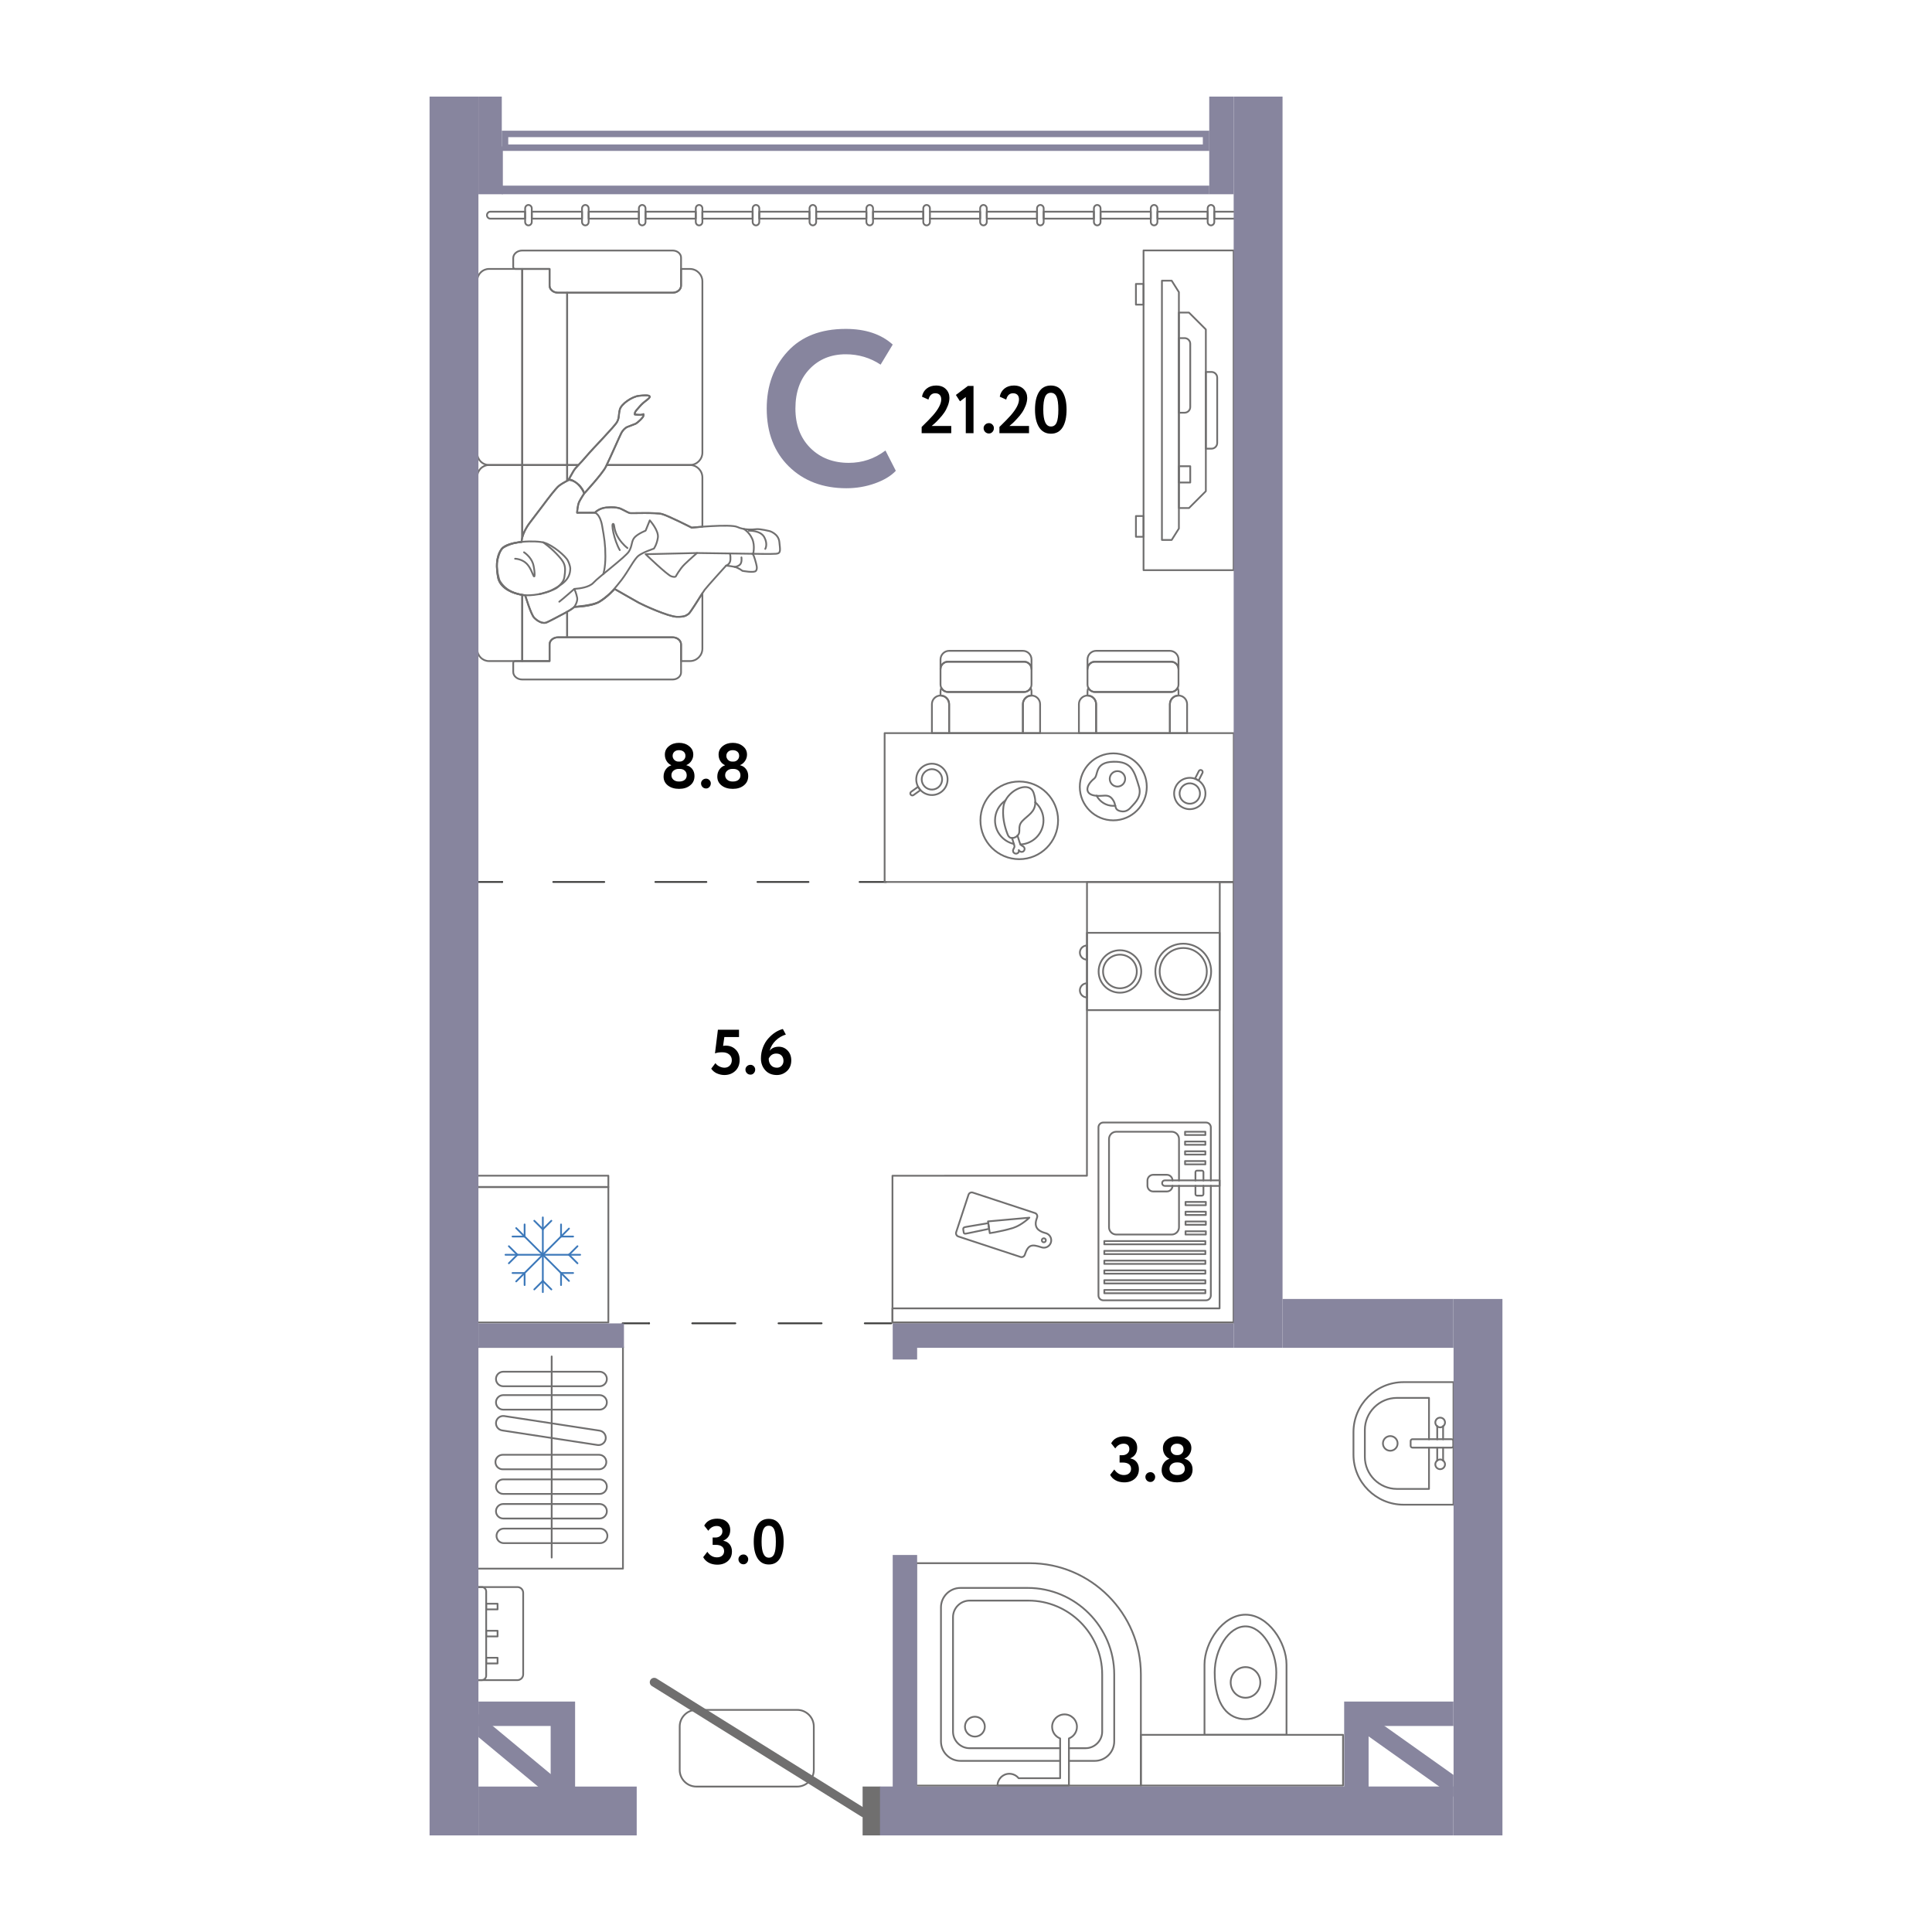 <?xml version="1.0" encoding="UTF-8"?> <!-- Generator: Adobe Illustrator 26.2.1, SVG Export Plug-In . SVG Version: 6.00 Build 0) --> <svg xmlns="http://www.w3.org/2000/svg" xmlns:xlink="http://www.w3.org/1999/xlink" x="0px" y="0px" viewBox="0 0 1000 1000" style="enable-background:new 0 0 1000 1000;" xml:space="preserve"> <style type="text/css"> .st0{fill:none;stroke:#3C3C3B;stroke-width:0.916;stroke-linecap:round;stroke-linejoin:round;} .st1{fill:none;stroke:#3C3C3B;stroke-width:0.916;stroke-linecap:round;stroke-linejoin:round;stroke-dasharray:26.426,26.426,0,0,0,0;} .st2{fill:none;stroke:#3C3C3B;stroke-width:0.916;stroke-linecap:round;stroke-linejoin:round;stroke-dasharray:22.323,22.323,0,0,0,0;} .st3{fill:none;stroke:#706F6F;stroke-width:0.916;stroke-linecap:round;stroke-linejoin:round;stroke-miterlimit:22.926;} .st4{fill:#FFFFFF;stroke:#3D79BA;stroke-width:0.916;stroke-linecap:round;stroke-linejoin:round;stroke-miterlimit:22.926;} .st5{fill-rule:evenodd;clip-rule:evenodd;fill:#706F6F;} .st6{fill:none;stroke:#706F6F;stroke-width:4.582;stroke-linecap:round;stroke-linejoin:round;stroke-miterlimit:22.926;} .st7{fill:#87859E;} </style> <g id="Пунктир"> <g> <g> <line class="st0" x1="458.653" y1="456.5" x2="444.908" y2="456.5"></line> <line class="st1" x1="418.482" y1="456.5" x2="259.927" y2="456.501"></line> <line class="st0" x1="259.927" y1="456.501" x2="246.182" y2="456.502"></line> </g> </g> <g> <g> <line class="st0" x1="461.335" y1="684.943" x2="447.59" y2="684.943"></line> <line class="st2" x1="425.267" y1="684.943" x2="335.976" y2="684.943"></line> <line class="st0" x1="335.976" y1="684.943" x2="322.231" y2="684.943"></line> </g> </g> </g> <g id="Мебель"> <g> <path class="st3" d="M628.519,109.577l18.046-0c0.91-0,1.717,0.826,1.717,1.794v0.003 c0,0.97-0.771,1.795-1.717,1.795l-18.046,0V109.577z"></path> <path class="st3" d="M271.809,109.579l-18.046,0c-0.91,0-1.717,0.826-1.717,1.794v0.003 c0,0.97,0.771,1.795,1.717,1.795l18.046-0V109.579z"></path> <rect x="393.003" y="109.579" class="st3" width="26.004" height="3.592"></rect> <rect x="510.761" y="109.578" class="st3" width="26.004" height="3.592"></rect> <polyline class="st3" points="481.321,113.17 507.325,113.17 507.325,109.578 481.321,109.578 "></polyline> <rect x="451.882" y="109.578" class="st3" width="26.004" height="3.592"></rect> <rect x="540.2" y="109.578" class="st3" width="26.004" height="3.592"></rect> <rect x="422.442" y="109.578" class="st3" width="26.004" height="3.592"></rect> <path class="st3" d="M536.765,109.578l-0-1.702c0-0.987,0.772-1.794,1.717-1.794h0.002 c0.944-0,1.717,0.807,1.717,1.794v1.702l0,3.592v1.696c0,0.987-0.772,1.795-1.717,1.795 h-0.002c-0.945,0-1.717-0.808-1.717-1.795v-1.696V109.578z"></path> <path class="st3" d="M507.325,113.17v1.696c0,0.987,0.773,1.795,1.717,1.795h0.002 c0.944,0,1.716-0.808,1.716-1.795v-1.696l-0-3.592v-1.702c0-0.987-0.772-1.794-1.716-1.794h-0.002 c-0.944,0-1.717,0.807-1.717,1.794l0,1.702L507.325,113.17z"></path> <path class="st3" d="M566.204,113.17l0,1.696c0,0.987,0.773,1.795,1.717,1.795h0.002 c0.944-0,1.717-0.808,1.717-1.795l-0-1.696v-3.592v-1.702c0-0.987-0.773-1.794-1.717-1.794 h-0.002c-0.944,0-1.717,0.807-1.717,1.794v1.702V113.17z"></path> <rect x="569.64" y="109.577" class="st3" width="26.004" height="3.592"></rect> <rect x="599.08" y="109.577" class="st3" width="26.004" height="3.592"></rect> <path class="st3" d="M595.644,109.577v-1.702c0-0.987,0.772-1.794,1.717-1.794h0.002 c0.944,0,1.717,0.807,1.717,1.794v1.702v3.592v1.696c0,0.987-0.772,1.795-1.717,1.795h-0.002 c-0.945,0-1.717-0.808-1.717-1.795l-0-1.696V109.577z"></path> <path class="st3" d="M625.084,113.169v1.696c0,0.987,0.773,1.795,1.717,1.795h0.002 c0.944-0,1.717-0.808,1.717-1.795v-1.696v-3.592l-0-1.702c0-0.987-0.773-1.794-1.717-1.794 h-0.002c-0.944,0-1.717,0.807-1.717,1.794v1.702L625.084,113.169z"></path> <path class="st3" d="M477.886,113.17v1.696c0,0.987,0.773,1.795,1.718,1.795h0.001 c0.944-0,1.717-0.808,1.717-1.795l-0-1.696v-3.592l-0-1.702 c0-0.987-0.772-1.794-1.717-1.794h-0.001c-0.944,0-1.718,0.807-1.717,1.794v1.702 L477.886,113.17z"></path> <path class="st3" d="M448.446,113.171v1.696c0,0.987,0.772,1.795,1.717,1.795h0.001 c0.944-0,1.717-0.808,1.717-1.795l-0-1.696v-3.592l-0-1.702 c0-0.987-0.773-1.794-1.717-1.794h-0.001c-0.944,0-1.717,0.807-1.717,1.794v1.702 L448.446,113.171z"></path> <path class="st3" d="M419.007,113.171v1.696c0,0.987,0.772,1.795,1.717,1.795h0.002 c0.944,0,1.717-0.808,1.717-1.795v-1.696l-0-3.592l-0-1.702 c0-0.987-0.773-1.794-1.717-1.794h-0.002c-0.944,0-1.717,0.807-1.717,1.794v1.702 L419.007,113.171z"></path> <path class="st3" d="M393.003,109.579l-0-1.702c0-0.987-0.773-1.794-1.717-1.794h-0.001 c-0.944,0-1.717,0.807-1.717,1.794v1.702l0,3.592v1.696c0,0.987,0.773,1.795,1.717,1.795 h0.001c0.944-0,1.717-0.808,1.717-1.795l-0-1.696V109.579z"></path> <rect x="363.563" y="109.579" class="st3" width="26.004" height="3.592"></rect> <path class="st3" d="M363.563,109.579l-0-1.702c0-0.987-0.773-1.794-1.717-1.794h-0.001 c-0.944,0-1.717,0.807-1.717,1.794v1.702l0,3.592v1.696c0,0.987,0.773,1.795,1.717,1.795 h0.001c0.944-0,1.717-0.808,1.717-1.795l-0-1.696V109.579z"></path> <rect x="334.124" y="109.579" class="st3" width="26.004" height="3.592"></rect> <path class="st3" d="M334.124,109.579v-1.702c0-0.987-0.773-1.794-1.717-1.794h-0.001 c-0.944,0-1.717,0.807-1.717,1.794l0,1.702v3.592l0,1.696c0,0.987,0.773,1.795,1.717,1.795 h0.001c0.944,0,1.717-0.808,1.717-1.795l-0-1.696L334.124,109.579z"></path> <rect x="304.684" y="109.579" class="st3" width="26.004" height="3.592"></rect> <path class="st3" d="M304.684,109.579v-1.702c0-0.987-0.773-1.794-1.717-1.794h-0.001 c-0.944,0-1.717,0.807-1.717,1.794l0,1.702v3.592l0,1.696 c0,0.987,0.773,1.795,1.717,1.795h0.001c0.944-0,1.717-0.808,1.717-1.795v-1.696L304.684,109.579 z"></path> <rect x="275.245" y="109.579" class="st3" width="26.004" height="3.592"></rect> <path class="st3" d="M275.245,109.579v-1.702c0-0.987-0.773-1.794-1.717-1.794h-0.001 c-0.944,0-1.717,0.807-1.717,1.794l0,1.702v3.592l0,1.696 c0,0.987,0.773,1.795,1.717,1.795h0.001c0.944-0,1.717-0.808,1.717-1.795v-1.696L275.245,109.579z"></path> </g> <path class="st3" d="M421.223,893.648l0,22.473c0,4.736-3.874,8.611-8.61,8.611l-52.191,0 c-4.735,0-8.61-3.874-8.61-8.611l-0-22.473c-0-4.736,3.874-8.611,8.61-8.611l52.191-0 C417.348,885.037,421.223,888.912,421.223,893.648z"></path> <g> <path class="st3" d="M623.445,897.95l-0-36.404c-0-11.429,9.501-25.784,21.227-25.784 c11.724-0,21.227,14.355,21.227,25.784l0,36.404L623.445,897.95z"></path> <path class="st3" d="M644.67,889.84c-8.749,0-15.944-6.873-15.944-24.18 c-0-11.973,7.2-23.854,15.943-23.854c8.747-0,15.944,12.574,15.944,23.854 C660.614,882.281,653.418,889.84,644.67,889.84z"></path> <path class="st3" d="M644.67,862.89c4.236,0,7.671,3.545,7.671,7.927 c0,4.383-3.434,7.932-7.67,7.932c-4.237,0-7.672-3.549-7.672-7.932 C636.998,866.435,640.433,862.89,644.67,862.89z"></path> </g> <rect x="629.697" y="858.752" transform="matrix(-8.350769e-06 -1 1 -8.350769e-06 -268.242 1553.907)" class="st3" width="26.258" height="104.642"></rect> <g> <path class="st3" d="M752.327,778.823l-25.888,0c-14.238,0-25.886-11.648-25.886-25.886 l-0-11.66c-0-14.237,11.648-25.886,25.886-25.886l25.888-0L752.327,778.823z"></path> <path class="st3" d="M739.641,749.292l0,21.37l-16.6,0c-9.131,0-16.6-7.47-16.6-16.6 l-0-13.909c-0-9.131,7.469-16.601,16.6-16.601l16.6-0l0,21.371"></path> <path class="st3" d="M719.6,750.906c-2.099,0-3.799-1.701-3.799-3.798c0-2.098,1.7-3.798,3.799-3.798 c2.098,0,3.798,1.7,3.798,3.798C723.398,749.205,721.697,750.906,719.6,750.906z"></path> <line class="st3" x1="743.909" y1="755.978" x2="743.909" y2="749.292"></line> <line class="st3" x1="746.947" y1="738.236" x2="746.947" y2="744.924"></line> <line class="st3" x1="746.947" y1="749.292" x2="746.947" y2="755.978"></line> <line class="st3" x1="743.909" y1="738.237" x2="743.909" y2="744.924"></line> <path class="st3" d="M743.909,738.237c0.426,0.331,0.937,0.561,1.519,0.561 c0.582,0,1.093-0.23,1.519-0.562"></path> <path class="st3" d="M743.909,738.237c-0.592-0.46-0.998-1.147-0.998-1.954 c0-1.39,1.126-2.517,2.517-2.517c1.39,0,2.516,1.126,2.516,2.517c0,0.807-0.405,1.494-0.997,1.954"></path> <path class="st3" d="M743.909,755.978c-0.592,0.461-0.998,1.148-0.998,1.955 c0,1.389,1.126,2.517,2.517,2.517c1.39-0,2.516-1.128,2.516-2.517 c0-0.808-0.405-1.494-0.997-1.955"></path> <path class="st3" d="M743.909,755.978c0.426-0.332,0.937-0.562,1.519-0.562 c0.582,0,1.093,0.23,1.519,0.562"></path> <line class="st3" x1="739.641" y1="744.924" x2="743.909" y2="744.924"></line> <line class="st3" x1="743.909" y1="744.924" x2="746.947" y2="744.924"></line> <path class="st3" d="M746.947,744.924l4.369-0c0.523,0,0.949,0.426,0.949,0.949v2.47 c0,0.523-0.427,0.949-0.949,0.949l-4.369,0"></path> <path class="st3" d="M739.641,749.292l-8.552,0c-0.523,0-0.949-0.426-0.949-0.949v-2.47 c0-0.523,0.426-0.949,0.949-0.949l8.552-0"></path> <line class="st3" x1="739.641" y1="749.292" x2="743.909" y2="749.292"></line> <line class="st3" x1="743.909" y1="749.292" x2="746.947" y2="749.292"></line> </g> <g> <path class="st3" d="M474.12,809.108l0.001,115.118l116.394-0.001l-0.001-57.561 c-0-31.658-25.901-57.557-57.559-57.557L474.12,809.108z"></path> <path class="st3" d="M553.271,911.426l13.37-0c5.544-0,10.08-4.535,10.08-10.08l-0-34.681 c-0-24.619-20.141-44.759-44.76-44.759l-34.839,0c-5.544,0-10.08,4.538-10.08,10.08 l0.001,69.36c0,5.545,4.536,10.08,10.08,10.08l51.604-0"></path> <path class="st3" d="M553.271,904.866l8.614-0c4.732-0,8.603-3.871,8.603-8.603l-0-29.598 c-0-21.01-17.189-38.198-38.199-38.198l-30.412,0c-4.732,0-8.603,3.872-8.603,8.603 l0.001,59.193c0,4.732,3.871,8.603,8.603,8.603l46.848-0"></path> <path class="st3" d="M504.604,888.564c-2.842,0-5.146,2.304-5.146,5.146 c0,2.843,2.304,5.147,5.146,5.147c2.842-0,5.146-2.304,5.146-5.147 C509.75,890.868,507.446,888.564,504.604,888.564z"></path> <path class="st3" d="M548.726,911.426l0,8.972l-21.49,0c-1.124-1.404-2.853-2.306-4.793-2.306 c-3.388,0-6.133,2.746-6.133,6.134l7.119-0h5.147l20.151-0h2.725h1.82l-0-12.8"></path> <line class="st3" x1="548.726" y1="904.866" x2="548.726" y2="911.426"></line> <path class="st3" d="M553.271,904.866l-0-5.06c2.426-0.918,4.153-3.264,4.153-6.013 c-0-3.547-2.877-6.426-6.426-6.426c-3.548,0-6.426,2.879-6.426,6.426 c0,2.749,1.726,5.095,4.153,6.013l0,5.06"></path> <line class="st3" x1="553.271" y1="911.426" x2="553.271" y2="904.866"></line> </g> <g> <rect x="247.045" y="614.417" class="st3" width="67.844" height="70.089"></rect> <rect x="247.045" y="608.528" class="st3" width="67.844" height="5.874"></rect> <g> <line class="st4" x1="261.639" y1="649.462" x2="300.29" y2="649.461"></line> <line class="st4" x1="263.383" y1="645.038" x2="267.803" y2="649.462"></line> <line class="st4" x1="263.383" y1="653.884" x2="267.803" y2="649.462"></line> <line class="st4" x1="298.899" y1="645.037" x2="294.479" y2="649.462"></line> <line class="st4" x1="298.899" y1="653.884" x2="294.479" y2="649.462"></line> <line class="st4" x1="280.965" y1="630.122" x2="280.965" y2="668.801"></line> <line class="st4" x1="285.385" y1="631.865" x2="280.965" y2="636.289"></line> <line class="st4" x1="276.545" y1="631.865" x2="280.965" y2="636.289"></line> <line class="st4" x1="285.385" y1="667.407" x2="280.965" y2="662.984"></line> <line class="st4" x1="276.545" y1="667.407" x2="280.965" y2="662.984"></line> <line class="st4" x1="267.176" y1="635.662" x2="294.506" y2="663.013"></line> <line class="st4" x1="271.534" y1="633.768" x2="271.534" y2="640.023"></line> <line class="st4" x1="265.283" y1="640.023" x2="271.534" y2="640.023"></line> <line class="st4" x1="296.647" y1="658.899" x2="290.397" y2="658.899"></line> <line class="st4" x1="290.397" y1="665.155" x2="290.397" y2="658.899"></line> <line class="st4" x1="267.176" y1="663.261" x2="294.506" y2="635.91"></line> <line class="st4" x1="271.534" y1="665.155" x2="271.534" y2="658.899"></line> <line class="st4" x1="265.283" y1="658.899" x2="271.534" y2="658.899"></line> <line class="st4" x1="296.647" y1="640.022" x2="290.397" y2="640.022"></line> <line class="st4" x1="290.397" y1="633.768" x2="290.397" y2="640.022"></line> </g> </g> <g> <polygon class="st3" points="461.939,684.506 581.922,684.505 638.552,684.505 638.552,577.079 638.589,456.503 562.627,456.504 562.597,608.55 461.939,608.551 "></polygon> <g> <path class="st3" d="M541.281,642.298c-0.181,0.548-0.772,0.847-1.322,0.666 c-0.549-0.179-0.847-0.771-0.666-1.32c0.179-0.55,0.772-0.847,1.32-0.667 C541.162,641.157,541.46,641.749,541.281,642.298z M536.813,630.097l-0.323,0.981 c-1.331,4.043,0.693,6.097,4.527,7.131c0.157,0.031,0.313,0.071,0.468,0.122 c2.011,0.662,3.105,2.829,2.442,4.839c-0.662,2.011-2.828,3.104-4.839,2.442 c-4.947-1.629-6.849-1.617-8.648,3.848c-0.304,0.923-1.308,1.429-2.231,1.126l-32.168-10.588 c-0.923-0.304-1.429-1.308-1.125-2.231l6.374-19.363c0.304-0.923,1.308-1.43,2.231-1.125 l32.168,10.588C536.61,628.17,537.116,629.174,536.813,630.097z"></path> <path class="st3" d="M532.795,630.264l-21.407,1.932l0.915,6.083c0,0,1.06-0.155,2.642-0.447 c2.118-0.391,6.531-1.34,9.225-2.186C528.875,634.165,532.795,630.264,532.795,630.264z"></path> <path class="st3" d="M511.523,633.094l-10.148,1.715c-2.772,0.467-3.04,0.409-2.687,2.298 c0.204,1.708,0.289,1.643,2.818,1.116l10.461-2.179C511.967,636.042,511.477,633.101,511.523,633.094z "></path> </g> <g> <path class="st3" d="M626.726,610.951l-0-27.444c0-1.37-1.12-2.49-2.49-2.49l-53.184,0 c-1.37,0-2.49,1.121-2.49,2.49l0,87.036c0,1.37,1.12,2.49,2.49,2.49l53.184-0 c1.37,0,2.49-1.12,2.49-2.49l-0-56.718"></path> <path class="st3" d="M610.247,610.951l-0-21.398c0-2.074-1.697-3.771-3.771-3.771l-28.684,0 c-2.074,0-3.771,1.697-3.771,3.771l0,45.671c0,2.074,1.697,3.771,3.771,3.771l28.684-0 c2.074,0,3.771-1.697,3.771-3.771l-0-21.4"></path> <path class="st3" d="M606.902,610.951c-0.054-1.592-1.354-2.881-2.958-2.881h-7.05 c-1.638,0-2.978,1.339-2.978,2.978l0,2.681c0,1.638,1.34,2.978,2.978,2.978l7.05-0 c1.605,0,2.905-1.291,2.958-2.883"></path> <rect x="613.624" y="637.306" class="st3" width="10.522" height="1.688"></rect> <rect x="613.624" y="632.243" class="st3" width="10.522" height="1.688"></rect> <rect x="613.622" y="627.18" class="st3" width="10.524" height="1.688"></rect> <rect x="613.622" y="622.117" class="st3" width="10.524" height="1.688"></rect> <rect x="613.374" y="600.972" class="st3" width="10.524" height="1.688"></rect> <rect x="613.374" y="595.908" class="st3" width="10.524" height="1.688"></rect> <rect x="613.374" y="590.845" class="st3" width="10.523" height="1.688"></rect> <rect x="613.374" y="585.781" class="st3" width="10.523" height="1.688"></rect> <path class="st3" d="M618.76,613.824l0,4.213c0,0.456,0.372,0.829,0.828,0.829h2.489 c0.456,0,0.828-0.372,0.828-0.829l-0-4.213"></path> <path class="st3" d="M622.905,610.951v-4.213c0-0.455-0.372-0.827-0.828-0.827l-2.489,0 c-0.456,0-0.828,0.372-0.828,0.827v4.213"></path> <line class="st3" x1="622.905" y1="613.824" x2="618.76" y2="613.824"></line> <line class="st3" x1="618.76" y1="610.951" x2="622.905" y2="610.951"></line> <line class="st3" x1="626.726" y1="610.951" x2="622.905" y2="610.951"></line> <path class="st3" d="M606.902,610.951h-3.99c-0.77,0-1.4,0.631-1.4,1.402v0.07 c0,0.771,0.631,1.401,1.4,1.401h3.991"></path> <line class="st3" x1="622.905" y1="613.824" x2="626.726" y2="613.824"></line> <polyline class="st3" points="626.726,613.824 631.274,613.824 631.274,610.951 626.726,610.951 "></polyline> <line class="st3" x1="610.247" y1="613.824" x2="618.76" y2="613.824"></line> <line class="st3" x1="618.76" y1="610.951" x2="610.247" y2="610.951"></line> <line class="st3" x1="610.247" y1="613.824" x2="606.903" y2="613.824"></line> <line class="st3" x1="610.247" y1="610.951" x2="606.902" y2="610.951"></line> <rect x="571.586" y="657.559" class="st3" width="52.313" height="1.688"></rect> <rect x="571.586" y="652.496" class="st3" width="52.313" height="1.688"></rect> <rect x="571.585" y="647.433" class="st3" width="52.313" height="1.688"></rect> <rect x="571.584" y="642.37" class="st3" width="52.313" height="1.688"></rect> <rect x="571.589" y="667.686" class="st3" width="52.312" height="1.688"></rect> <rect x="571.588" y="662.623" class="st3" width="52.313" height="1.688"></rect> </g> <g> <rect x="562.621" y="482.819" class="st3" width="68.686" height="40.023"></rect> <path class="st3" d="M590.705,502.83c0,6.066-4.939,10.983-11.03,10.983 c-6.093,0-11.031-4.918-11.031-10.983c0-6.066,4.938-10.984,11.031-10.984 C585.766,491.847,590.705,496.764,590.705,502.83z"></path> <path class="st3" d="M588.412,502.83c0,4.805-3.912,8.7-8.737,8.7 c-4.827,0-8.738-3.896-8.738-8.7c-0-4.805,3.911-8.701,8.738-8.701 C584.5,494.129,588.412,498.025,588.412,502.83z"></path> <path class="st3" d="M626.891,502.83c0,7.943-6.467,14.384-14.445,14.384 c-7.978,0-14.445-6.441-14.445-14.384c0-7.945,6.468-14.384,14.445-14.384 C620.424,488.446,626.891,494.885,626.891,502.83z"></path> <path class="st3" d="M624.647,502.83c0,6.71-5.462,12.15-12.202,12.15 c-6.738,0-12.202-5.439-12.202-12.15c0-6.71,5.464-12.15,12.202-12.15 C619.185,490.68,624.647,496.12,624.647,502.83z"></path> <path class="st3" d="M562.621,516.267c-2.033-0.001-3.68-1.641-3.68-3.664 c0-2.024,1.647-3.664,3.68-3.665V516.267z"></path> <path class="st3" d="M562.621,496.72c-2.033-0.001-3.68-1.64-3.68-3.663 c-0-2.024,1.647-3.665,3.68-3.665V496.72z"></path> </g> <polygon class="st3" points="638.589,456.509 638.552,677.219 638.552,677.21 638.552,684.505 631.256,684.505 631.256,684.505 461.939,684.505 461.939,677.21 631.256,677.21 631.353,456.499 "></polygon> </g> <g> <path class="st3" d="M269.983,280.516c0,0-0.159-4.223,4.472-10.258c4.63-6.034,8.74-11.537,8.74-11.537 s4.425-5.895,6.078-7.236c1.652-1.341,5.192-3.098,5.192-3.098s2.541-0.106,5.034,2.553 c2.492,2.658,2.869,4.499,2.869,4.499s-1.527,2.276-2.507,4.149 c-0.98,1.871-1.147,5.811-1.147,5.811l9.186-0.029c0,0,2.129-2.346,5.883-2.681 c3.754-0.335,5.405,0.027,6.666,0.335c1.261,0.307,4.622,2.346,5.462,2.542 c0.84,0.195,13.502-0.391,16.75,0.503c3.25,0.894,15.35,7.039,15.35,7.039 s20.055-2.011,23.64-0.335c3.586,1.676,8.068,1.341,9.86,1.117 c1.794-0.223,6.834,1.007,6.834,1.007s4.595,1.293,5.042,5.619 c0.448,4.325,0.898,5.89-1.681,6.114c-2.577,0.222-12.323,0-12.323,0 s0.447-0.337,1.343,2.793c0.898,3.129,1.458,4.805,0.56,6.033 c-0.896,1.228-7.059,0-7.059,0s-2.016-1.676-4.368-2.124 c-2.354-0.446-4.034-0.557-4.034-0.557s-9.747,10.727-11.092,12.515 c-1.345,1.788-7.283,11.844-8.403,12.516c-1.12,0.67-1.681,1.564-6.05,1.453 c-4.369-0.111-17.366-6.034-19.606-7.264c-2.241-1.229-12.549-7.151-12.549-7.151 s-3.697,4.022-7.843,6.592c-4.146,2.57-12.997,2.682-12.997,2.682s-0.963,1.109-4.795,3.129 c-3.833,2.021-7.53,4.024-9.546,4.918c-2.017,0.894-4.775-0.672-6.477-2.459 c-1.702-1.788-4.619-11.583-4.619-11.583s-4.27-0.261-8.029-2.384 c-3.76-2.124-5.323-5.432-5.323-5.432s-2.05-6.321-1.026-10.381 c1.026-4.059,1.797-5.816,3.54-6.775c1.743-0.959,4.207-1.964,6.591-2.301 C269.983,280.516,269.983,280.516,269.983,280.516z"></path> <path class="st3" d="M285.338,305.597c-2.92,1.54-10.185,3.055-14.797,2.349 c-6.067-0.93-11.857-3.917-12.793-9.248c-0.784-4.47-1.233-10.281,1.905-14.527 c3.137-4.246,17.814-4.582,22.183-3.241c4.37,1.341,10.869,6.817,12.101,9.274 c1.234,2.459,1.234,4.024,1.234,4.024C295.17,300.038,290.896,302.664,285.338,305.597z"></path> <path class="st3" d="M289.273,251.484c-1.653,1.341-6.078,7.236-6.078,7.236s-4.11,5.503-8.739,11.537 c-2.445,3.185-3.554,5.865-4.057,7.686c-0.036,0.13-0.098,0.112-0.098,0.112l-0-37.368 l23.261-0l0,8.164C292.403,249.463,290.405,250.565,289.273,251.484z"></path> <path class="st3" d="M247.037,145.262l0.001,89.37c0,3.333,2.733,6.058,6.074,6.058l17.188-0 l-0.001-101.485l-17.188,0C249.77,139.204,247.037,141.929,247.037,145.262z"></path> <path class="st3" d="M296.709,244.039c-1.012,1.816-2.006,3.551-2.343,4.137 c-0.078,0.135,0.012,0.102,0.106,0.076c0.45-0.127,1.296,0.159,2.24,0.671 c-1.299-0.569-2.246-0.538-2.246-0.538s-0.372,0.186-0.904,0.467l-0-8.164l5.826-0 C298.235,241.909,297.334,242.918,296.709,244.039z"></path> <path class="st3" d="M358.011,273.107c0,0-12.101-6.146-15.35-7.039 c-3.248-0.894-15.909-0.308-16.75-0.503c-0.84-0.196-4.201-2.235-5.462-2.542 c-1.261-0.308-2.912-0.67-6.666-0.335c-3.753,0.335-5.883,2.681-5.883,2.681l-9.186,0.029 c0,0,0.167-3.941,1.147-5.811c0.98-1.873,2.507-4.149,2.507-4.149s-0.377-1.841-2.869-4.499 c1.823,1.717,2.754,3.733,2.869,4.499c0,0,9.215-10.001,11.093-13.633 c0.158-0.306,0.349-0.694,0.554-1.116l43.082-0c3.554-0,6.461,2.898,6.461,6.443 l0,25.501C360.343,272.873,358.011,273.107,358.011,273.107z"></path> <path class="st3" d="M360.785,286.238l-26.612,0.615c0,0,11.205,10.783,13.307,11.453 c2.1,0.671,2.338-0,2.338-0s1.989-3.742,4.509-6.201 C356.849,289.647,360.785,286.238,360.785,286.238z"></path> <path class="st3" d="M289.485,311.447c1.513-1.118,7.699-6.554,7.699-6.554"></path> <path class="st3" d="M385.002,273.791c0,0,2.798,1.582,4.366,5.158c1.569,3.574,0.421,8.006,0.421,8.006"></path> <path class="st3" d="M387.599,274.702c0,0,6.056-0.308,8.016,3.38c1.961,3.687,0.476,6.034,0.476,6.034"></path> <line class="st3" x1="389.383" y1="286.629" x2="360.785" y2="286.238"></line> <path class="st3" d="M375.825,292.775c0,0,2.135-0.641,2.246-3.099c0.113-2.459-0.3-3.205-0.3-3.205"></path> <path class="st3" d="M383.767,288.501c0,0,0.448,2.867-0.953,3.921c-1.401,1.052-2.604,0.988-2.604,0.988"></path> <path class="st3" d="M307.899,265.369c0,0,2.649,0.506,3.768,6.791c1.121,6.286,1.681,9.765,1.681,15.867 c0,6.103-1.094,9.096-1.094,9.096"></path> <path class="st3" d="M279.086,307.574c0,0,7.627-1.862,9.551-3.639c1.925-1.775,3.156-3.117,3.493-5.238 c0.988-6.238,0.081-7.716-4.482-12.46c-2.633-2.737-6.506-5.549-6.506-5.549"></path> <path class="st3" d="M271.233,285.867c0,0,3.451,2.202,4.65,5.862c0.769,2.346,1.326,8.387,0.209,6.178 c-0.606-1.198-1.52-4.185-3.514-6.172c-2.52-2.515-5.966-2.542-5.966-2.542"></path> <path class="st3" d="M336.322,269.338c0,0,4.756,5.252,4.196,8.939c-0.56,3.687-2.076,5.699-2.076,5.699 s-5.721,1.899-7.985,3.687c-2.264,1.789-5.191,7.852-8.762,12.516 c-3.572,4.664-6.092,7.137-6.092,7.137s-2.059,2.19-5.322,4.119 c-3.262,1.929-12.997,2.682-12.997,2.682s1.806-2.625,1.47-4.664 c-0.183-1.114-0.604-2.404-0.951-3.343c-0.52-1.422-0.882-1.287,0.119-1.355 c1.821-0.125,7.06-0.694,9.264-3.152c2.688-2.999,16.582-13.289,18.374-16.199 c1.792-2.909,1.154-5.479,3.026-7.379c1.871-1.9,5.587-3.353,5.587-3.353L336.322,269.338z"></path> <path class="st3" d="M324.776,283.67c0,0-2.352-1.676-4.482-4.917c-2.681-4.082-2.168-7.183-2.767-7.568 c-1.493-0.953,0.272,8.36,3.273,13.547"></path> <path class="st3" d="M330.714,204.873c-3.529,0.392-9.188,4.19-9.916,7.152 c-0.728,2.963-0.168,3.911-1.344,6.259c-1.176,2.346-12.661,13.912-15.909,17.823 c-3.25,3.911-5.588,5.699-6.835,7.933c-1.09,1.956-2.159,3.817-2.409,4.252 c-0.036,0.062,0.027,0.021,0.079-0.005c0.801-0.39,3.358,0.991,5.119,2.653 c1.823,1.717,2.754,3.733,2.869,4.499c0,0,9.215-10.001,11.093-13.633 c1.876-3.631,7.394-16.315,8.179-17.767c0.783-1.453,2.073-2.626,2.969-3.018 c0.896-0.391,3.697-1.341,4.481-1.732c0.784-0.391,3.865-3.129,3.976-4.133 c0.113-1.007,0.225-0.896-0.728-0.559c-0.952,0.335-3.753-0.057-3.753-0.057 s-0.336-0.894,0.953-2.346c1.288-1.454,1.793-2.18,3.25-3.521 C334.794,206.825,340.624,203.776,330.714,204.873z"></path> <path class="st3" d="M357.097,342.174l-4.581,0l-0-8.64c0-2.011-1.966-3.659-4.37-3.659 l-54.584,0l-0-13.215c2.928-1.643,3.723-2.542,3.723-2.542s8.851-0.113,12.997-2.682 c4.145-2.57,7.843-6.592,7.843-6.592s10.308,5.922,12.549,7.151 c2.241,1.23,15.237,7.152,19.606,7.264c4.37,0.111,4.93-0.783,6.05-1.453 c0.911-0.546,5.004-7.291,7.227-10.758l0,28.683C363.557,339.275,360.65,342.174,357.097,342.174z "></path> <path class="st3" d="M288.822,329.876c-2.404,0-4.37,1.646-4.37,3.659l0,8.639l-14.151,0 l-0-34.244c0.947,0.157,1.547,0.194,1.547,0.194s2.917,9.795,4.619,11.583 c1.702,1.787,4.461,3.352,6.477,2.459c2.016-0.894,5.713-2.897,9.546-4.918 c0.393-0.207,0.737-0.399,1.072-0.586l0,13.215L288.822,329.876z"></path> <path class="st3" d="M284.452,342.174l-0-8.64c-0-2.013,1.966-3.659,4.37-3.659l59.324-0 c2.405-0,4.37,1.648,4.37,3.659l0,9.564l0,4.701v0.25 c0,2.013-1.966,3.658-4.37,3.658l-0.298,0l-59.026,0l-18.505,0 c-2.568,0-4.669-1.758-4.669-3.908l-0-4.701c0-0.508,0.497-0.924,1.103-0.924L284.452,342.174z"></path> <path class="st3" d="M357.096,240.688l-43.082,0c2.225-4.589,6.907-15.321,7.625-16.651 c0.783-1.453,2.073-2.626,2.969-3.018c0.896-0.391,3.697-1.341,4.482-1.732 c0.784-0.391,3.865-3.129,3.976-4.133c0.113-1.007,0.225-0.896-0.728-0.559 c-0.952,0.335-3.753-0.057-3.753-0.057s-0.336-0.894,0.953-2.346 c1.288-1.454,1.793-2.18,3.25-3.521c2.007-1.847,7.837-4.896-2.073-3.799 c-3.529,0.392-9.188,4.19-9.916,7.151c-0.728,2.963-0.168,3.911-1.344,6.259 c-1.176,2.346-12.661,13.912-15.909,17.823c-1.62,1.949-3.012,3.37-4.157,4.583l-5.826,0 l-0.001-89.187l54.584-0c2.405-0,4.37-1.646,4.37-3.659l-0-8.639l4.581-0 c3.554-0,6.461,2.899,6.461,6.443l0.001,88.599C363.557,237.79,360.65,240.688,357.096,240.688 z"></path> <path class="st3" d="M284.45,147.843c0,2.013,1.966,3.659,4.37,3.659l4.74-0l0.001,89.186 l-23.261,0l-0.001-101.484l14.151-0L284.45,147.843z"></path> <path class="st3" d="M284.45,139.204l0,8.639c0,2.013,1.966,3.659,4.37,3.659l59.324-0 c2.405-0,4.37-1.646,4.37-3.659l-0-9.562l-0-4.703v-0.25 c0-2.011-1.966-3.657-4.37-3.657h-0.298l-59.026,0l-18.505,0 c-2.568,0-4.669,1.757-4.669,3.907l0,4.703c0,0.507,0.497,0.923,1.103,0.923L284.45,139.204 z"></path> <path class="st3" d="M259.653,284.17c-1.494,2.022-2.16,4.399-2.379,6.817 c-0.002,0.014-0.003,0.027-0.005,0.041c-0.02,0.227-0.037,0.453-0.05,0.68 c-0.02,0.327-0.029,0.657-0.027,0.992c-0.017,2.091,0.232,4.158,0.554,5.997 c0.834,4.752,5.527,7.637,10.833,8.867c0.636,0.156,1.233,0.285,1.72,0.365l0,34.245 l-17.188,0c-3.342,0-6.074-2.725-6.074-6.058l-0.001-89.37 c-0-3.333,2.733-6.058,6.074-6.058l17.188-0l0,37.63 c-0.331,1.334-0.319,2.102-0.317,2.17C265.484,280.957,261.187,282.093,259.653,284.17z"></path> </g> <g> <rect x="591.895" y="129.627" class="st3" width="46.616" height="165.498"></rect> <rect x="587.954" y="267.1" class="st3" width="3.941" height="10.731"></rect> <rect x="587.953" y="146.956" class="st3" width="3.941" height="10.732"></rect> <polygon class="st3" points="601.415,279.477 601.414,145.281 606.456,145.281 610.189,151.201 610.19,273.556 606.457,279.477 "></polygon> <polygon class="st3" points="613.966,262.968 610.19,262.968 610.189,161.789 613.965,161.789 615.411,161.789 624.14,170.518 624.14,170.897 624.141,253.859 624.141,254.238 615.412,262.968 "></polygon> <path class="st3" d="M624.141,232.227l2.941-0c1.618-0,2.94-1.322,2.94-2.94l-0-33.818 c-0-1.618-1.322-2.94-2.94-2.94l-2.941,0L624.141,232.227z"></path> <rect x="610.19" y="241.324" class="st3" width="5.881" height="8.425"></rect> <path class="st3" d="M610.19,213.619l2.941-0c1.618-0,2.94-1.322,2.94-2.94l-0-32.731 c0-1.618-1.322-2.94-2.94-2.94l-2.941,0L610.19,213.619z"></path> </g> <g> <rect x="457.883" y="379.462" class="st3" width="180.706" height="77.038"></rect> <path class="st3" d="M558.9,407.276c0,9.573,7.762,17.334,17.334,17.334 c9.574-0,17.334-7.762,17.334-17.335c-0-9.573-7.76-17.335-17.334-17.335 C566.661,389.941,558.9,397.703,558.9,407.276z"></path> <path class="st3" d="M577.245,417.003c0.309,1.33,0.561,2.324,2.586,2.831 c3.237,0.809,4.835-1.18,6.233-2.729c1.399-1.55,4.983-4.81,3.48-9.829 c-2.435-8.126-3.78-13.235-13.29-12.998c-9.891,0.247-7.608,6.88-9.848,8.673 c-4.686,3.751-5.219,8.517,1.205,8.948"></path> <path class="st3" d="M577.245,417.003c-0.337,0.035-0.664,0.102-1.01,0.102 c-3.747,0-6.966-2.121-8.624-5.206"></path> <path class="st3" d="M619.49,403.483c-3.997-2.021-8.875-0.418-10.895,3.581 c-2.02,3.997-0.417,8.875,3.58,10.895c3.997,2.019,8.875,0.416,10.895-3.581 C625.091,410.381,623.488,405.502,619.49,403.483z"></path> <path class="st3" d="M618.216,406.005c-2.604-1.315-5.782-0.271-7.098,2.332 c-1.317,2.604-0.272,5.782,2.332,7.098c2.604,1.317,5.782,0.272,7.098-2.332 C621.864,410.498,620.819,407.32,618.216,406.005z"></path> <path class="st3" d="M621.933,398.649L621.933,398.649c-0.518-0.262-1.152-0.053-1.415,0.465 l-1.967,3.895l1.878,0.95l1.967-3.896C622.659,399.545,622.449,398.91,621.933,398.649z"></path> <path class="st3" d="M475.771,408.131c2.612,3.639,7.679,4.469,11.318,1.856 c3.638-2.612,4.468-7.679,1.856-11.316c-2.613-3.638-7.68-4.469-11.317-1.856 C473.99,399.427,473.158,404.494,475.771,408.131z"></path> <path class="st3" d="M478.067,406.483c1.702,2.37,5.004,2.911,7.372,1.209 c2.37-1.702,2.912-5.002,1.209-7.372c-1.701-2.37-5.002-2.911-7.372-1.209 C476.907,400.812,476.365,404.113,478.067,406.483z"></path> <path class="st3" d="M471.373,411.291L471.373,411.291c0.338,0.471,0.997,0.579,1.468,0.241l3.545-2.546 l-1.227-1.709l-3.545,2.546C471.142,410.161,471.034,410.821,471.373,411.291z"></path> <path class="st3" d="M527.564,404.516c-11.099,0-20.095,8.997-20.094,20.095 c0,11.099,8.996,20.096,20.095,20.096c11.098-0,20.094-8.997,20.094-20.096 C547.659,413.513,538.662,404.516,527.564,404.516z"></path> <path class="st3" d="M528.221,437.089c6.616-0.348,11.887-5.775,11.887-12.479 c0-3.727-1.658-7.038-4.239-9.336"></path> <path class="st3" d="M520.407,414.327c-3.25,2.267-5.388,6.02-5.388,10.283 c0,5.97,4.18,10.944,9.765,12.212"></path> <line class="st3" x1="524.785" y1="436.822" x2="523.845" y2="433.785"></line> <path class="st3" d="M524.785,436.822l0.047,0.153c0.441,1.517,0.353,1.208-0.351,2.687 c-0.159,0.336-0.199,0.73-0.081,1.114c0.251,0.809,1.11,1.262,1.921,1.013 c1.83-0.566,0.533-2.533,1.199-1.527c0.367,0.554,1.068,0.825,1.734,0.619 c0.809-0.251,1.264-1.11,1.013-1.921c-0.118-0.378-0.367-0.678-0.684-0.866 c-0.861-0.511-1.154-0.678-1.363-1.005"></path> <path class="st3" d="M526.665,432.513l1.002,3.239c0.277,0.741,0.391,1.082,0.554,1.337"></path> <path class="st3" d="M526.665,432.513c-0.2,0.189-0.384,0.38-0.677,0.561 c-0.638,0.395-1.401,0.715-2.143,0.711"></path> <path class="st3" d="M526.665,432.513c2.109-1.996-0.379-4.472,2.472-7.536 c2.788-2.996,6.727-4.566,6.731-9.703"></path> <path class="st3" d="M520.407,414.327c3.22-6.308,12.612-9.877,14.603-3.901 c0.65,1.951,0.859,3.495,0.858,4.848"></path> <path class="st3" d="M523.845,433.785c-0.886-0.005-1.741-0.477-2.317-1.933 c-1.735-4.388-2.803-9.613-2.135-14.417c0.151-1.087,0.514-2.128,1.014-3.108"></path> <path class="st3" d="M614.438,379.461l-0-15.006c0-2.449-2.002-4.45-4.45-4.45 c-2.449,0-4.451,2.002-4.451,4.45l0,15.006L614.438,379.461z"></path> <path class="st3" d="M567.339,379.462l-0-15.006c0-2.449-2.002-4.45-4.451-4.45 c-2.448,0-4.45,2.002-4.45,4.45l0,15.006L567.339,379.462z"></path> <path class="st3" d="M566.747,342.49l39.381-0c2.123,0,3.859,1.736,3.859,3.859v-4.998 c0-2.469-2.018-4.487-4.487-4.487l-38.125,0c-2.469,0-4.487,2.018-4.487,4.487l0,4.998 C562.888,344.226,564.624,342.49,566.747,342.49z"></path> <path class="st3" d="M605.537,364.455c-0-2.449,2.002-4.45,4.451-4.45v-1.923 c-0-0.741-0.171-1.439-0.425-2.093c-0.631,1.278-1.919,2.181-3.434,2.181l-39.381,0 c-1.515,0-2.803-0.903-3.434-2.181c-0.254,0.654-0.425,1.352-0.425,2.093v1.923 c2.449,0,4.451,2.002,4.451,4.45l0,15.006l38.198-0L605.537,364.455z"></path> <path class="st3" d="M562.888,354.312l-0-7.963c0-2.123,1.736-3.859,3.859-3.859l39.381-0 c2.123-0,3.859,1.736,3.859,3.859l0,7.963c0,2.123-1.736,3.858-3.859,3.858l-39.381,0 C564.624,358.17,562.888,356.436,562.888,354.312z"></path> <path class="st3" d="M538.357,379.462l-0-15.006c0-2.449-2.002-4.45-4.45-4.45 c-2.449,0-4.451,2.002-4.451,4.45l0,15.006L538.357,379.462z"></path> <path class="st3" d="M491.258,379.462l-0-15.006c-0-2.449-2.002-4.45-4.451-4.45 c-2.448,0-4.45,2.002-4.45,4.45l0,15.006L491.258,379.462z"></path> <path class="st3" d="M490.667,342.49l39.381-0c2.123,0,3.859,1.736,3.859,3.859v-4.998 c0-2.469-2.018-4.487-4.487-4.487l-38.126,0c-2.469,0-4.486,2.018-4.486,4.487l0,4.998 C486.808,344.226,488.543,342.49,490.667,342.49z"></path> <path class="st3" d="M529.456,364.456c-0-2.449,2.002-4.45,4.451-4.45v-1.923 c-0-0.741-0.171-1.439-0.425-2.093c-0.631,1.278-1.919,2.181-3.434,2.181l-39.381,0 c-1.515,0-2.803-0.903-3.434-2.181c-0.254,0.654-0.425,1.352-0.425,2.093l0,1.923 c2.449,0,4.45,2.002,4.451,4.45l0,15.006l38.198-0L529.456,364.456z"></path> <path class="st3" d="M486.808,354.313l-0-7.963c0-2.123,1.736-3.859,3.859-3.859l39.381-0 c2.123,0,3.859,1.736,3.859,3.859l0,7.963c0,2.123-1.736,3.858-3.859,3.858l-39.381,0 C488.544,358.171,486.808,356.436,486.808,354.313z"></path> <path class="st3" d="M574.395,403.129c0,2.206,1.789,3.994,3.996,3.994 c2.206-0,3.994-1.789,3.994-3.994c0-2.207-1.789-3.996-3.994-3.996 C576.184,399.134,574.395,400.922,574.395,403.129z"></path> <path class="st3" d="M577.245,417.003c-0.185-0.797-0.391-1.714-1.01-2.719 c-1.653-2.683-3.351-2.617-6.118-2.388c-0.954,0.079-1.751,0.053-2.506,0.003"></path> </g> <g> <rect x="247.045" y="697.164" class="st3" width="75.389" height="114.749"></rect> <path class="st3" d="M310.354,785.983l-49.882,0c-2.068,0-3.758-1.69-3.758-3.758v-0.001 c0-2.068,1.69-3.758,3.758-3.758l49.882-0c2.068-0,3.758,1.69,3.758,3.758v0.001 C314.112,784.293,312.422,785.983,310.354,785.983z"></path> <path class="st3" d="M310.354,773.247l-49.882,0c-2.068,0-3.758-1.691-3.758-3.758v-0.001 c0-2.068,1.69-3.758,3.758-3.758l49.882-0c2.068,0,3.758,1.69,3.758,3.758v0.001 C314.112,771.557,312.422,773.247,310.354,773.247z"></path> <path class="st3" d="M310.073,760.511l-49.882,0c-2.068,0-3.758-1.69-3.758-3.758v-0.001 c0-2.067,1.691-3.758,3.758-3.758l49.882-0c2.068,0,3.758,1.69,3.758,3.758v0.001 C313.831,758.821,312.141,760.511,310.073,760.511z"></path> <path class="st3" d="M309.239,747.927l-49.324-7.546c-2.043-0.313-3.464-2.24-3.158-4.283v-0.001 c0.305-2.044,2.226-3.459,4.27-3.146l49.324,7.545c2.043,0.313,3.464,2.24,3.157,4.283v0.001 C313.203,746.823,311.282,748.24,309.239,747.927z"></path> <path class="st3" d="M310.354,729.63l-49.882,0c-2.068,0-3.758-1.69-3.758-3.758v-0.001 c0-2.068,1.69-3.758,3.758-3.758l49.882-0c2.068,0,3.758,1.69,3.758,3.758v0.001 C314.112,727.94,312.421,729.63,310.354,729.63z"></path> <path class="st3" d="M310.354,717.52l-49.882,0c-2.068,0-3.758-1.69-3.758-3.758v-0.001 c-0-2.068,1.69-3.758,3.758-3.758l49.882-0c2.068,0,3.758,1.69,3.758,3.758v0.001 C314.112,715.83,312.421,717.52,310.354,717.52z"></path> <path class="st3" d="M310.635,798.72l-49.881,0c-2.069,0-3.759-1.69-3.759-3.758v-0.001 c0-2.067,1.69-3.758,3.759-3.758l49.881-0c2.067,0,3.758,1.691,3.758,3.758v0.001 C314.393,797.03,312.703,798.72,310.635,798.72z"></path> <line class="st3" x1="285.553" y1="806.197" x2="285.553" y2="702.085"></line> </g> <g> <path class="st3" d="M247.045,821.458l20.791-0c1.627-0,2.961,1.332,2.961,2.96l0,42.244 c0,1.629-1.333,2.961-2.961,2.961l-20.791,0L247.045,821.458z"></path> <rect x="251.647" y="830.082" class="st3" width="5.891" height="2.94"></rect> <rect x="251.647" y="844.072" class="st3" width="5.891" height="2.94"></rect> <rect x="251.647" y="858.06" class="st3" width="5.891" height="2.94"></rect> <path class="st3" d="M249.347,821.458h-2.301l0,48.164l2.301-0c1.265,0,2.3-1.034,2.3-2.299 l-0-43.566C251.647,822.492,250.612,821.457,249.347,821.458z"></path> </g> </g> <g id="Двери"> <g> <rect x="446.485" y="924.707" class="st5" width="9.199" height="25.292"></rect> <line class="st6" x1="447.044" y1="938.316" x2="338.609" y2="870.729"></line> </g> </g> <g id="Иконки"> </g> <g id="Окна"> <g> <path class="st7" d="M263.068,74.762l-0-3.772l359.515-0.002v3.772L263.068,74.762 M259.73,78.1 l366.189-0.002l-0-10.447l-366.189,0.002L259.73,78.1L259.73,78.1z"></path> <g> <rect x="259.728" y="96.088" class="st7" width="366.191" height="4.449"></rect> </g> </g> </g> <g id="Стены"> <g> </g> <polygon class="st7" points="253.683,697.634 322.961,697.633 322.961,684.988 253.683,684.989 247.635,684.989 247.635,697.634 "></polygon> <polygon class="st7" points="285.024,893.369 285.025,924.708 247.636,924.708 247.637,950 329.56,949.999 329.56,924.708 297.671,924.708 297.67,893.369 297.67,880.722 294.37,880.722 247.636,880.722 247.636,893.369 "></polygon> <polygon class="st7" points="259.726,100.544 259.726,100.533 260.277,100.533 260.277,75.792 259.725,75.792 259.725,50.003 247.631,50.003 247.631,100.544 "></polygon> <polygon class="st7" points="222.345,924.708 222.345,950 247.637,950 247.636,924.708 247.636,893.369 247.636,880.722 247.635,760.313 247.635,697.634 247.635,684.989 247.632,264.928 247.631,100.544 247.631,50.003 247.081,50.003 222.339,50.003 222.34,100.544 222.341,264.928 222.343,596.467 222.343,609.114 222.344,760.314 222.344,874.125 222.345,886.772 "></polygon> <rect x="625.903" y="50" class="st7" width="12.645" height="50.541"></rect> <polygon class="st7" points="462.064,684.988 462.064,697.632 462.064,703.682 474.71,703.682 474.71,697.632 638.552,697.631 638.552,684.986 "></polygon> <polygon class="st7" points="752.266,949.997 752.266,924.705 708.383,924.705 708.383,893.366 725.427,893.366 752.266,893.366 752.266,880.719 725.427,880.719 695.737,880.72 695.737,893.367 695.737,924.705 474.711,924.707 474.71,804.848 462.064,804.848 462.065,924.707 455.468,924.707 455.468,949.999 "></polygon> <rect x="663.847" y="672.339" class="st7" width="88.418" height="25.292"></rect> <polygon class="st7" points="752.369,893.366 752.369,924.705 752.266,924.705 752.266,949.997 777.661,949.996 777.661,924.704 777.659,697.63 777.659,672.339 752.367,672.339 752.264,672.339 752.265,697.63 752.367,697.63 752.369,880.719 752.266,880.719 752.266,893.366 "></polygon> <polygon class="st7" points="663.844,264.925 663.843,100.541 663.843,50 663.841,50 638.548,50 638.548,100.542 638.551,100.542 638.552,264.926 638.555,672.339 638.555,684.986 638.552,684.986 638.552,697.631 638.555,697.631 663.847,697.631 663.847,672.339 "></polygon> <g> <polygon class="st7" points="702.328,894.444 752.266,929.899 752.266,918.659 707.635,886.972 "></polygon> <polygon class="st7" points="752.979,930.405 758.285,922.933 752.266,918.659 752.266,929.899 "></polygon> </g> <g> <polygon class="st7" points="284.22,929.495 290.073,922.443 247.646,887.208 247.636,887.22 247.636,899.112 "></polygon> <polygon class="st7" points="247.636,899.112 247.636,887.22 241.794,894.259 "></polygon> </g> </g> <g id="Площади"> <g> <path d="M371.3,809.877c-1.694,0-3.184-0.347-4.47-1.04c-1.286-0.692-2.238-1.644-2.854-2.854 l2.145-2.771c1.297,1.913,2.947,2.87,4.948,2.87c1.166,0,2.078-0.297,2.738-0.891 c0.66-0.594,0.99-1.363,0.99-2.31c0-1.056-0.379-1.864-1.138-2.425s-1.81-0.841-3.15-0.841 h-1.65v-3.794h1.485c1.011,0,1.858-0.297,2.54-0.891c0.682-0.594,1.022-1.353,1.022-2.276 c0-0.879-0.253-1.567-0.759-2.062c-0.506-0.495-1.232-0.742-2.177-0.742 c-1.781,0-3.233,0.824-4.354,2.474l-2.111-2.672c1.275-2.396,3.552-3.596,6.829-3.596 c2.001,0,3.606,0.533,4.816,1.6c1.209,1.067,1.814,2.491,1.814,4.272 c0,2.617-1.177,4.442-3.53,5.476v0.1c1.386,0.242,2.469,0.863,3.25,1.863 c0.78,1.001,1.171,2.217,1.171,3.646c0,2.09-0.715,3.761-2.145,5.015 C375.28,809.261,373.477,809.877,371.3,809.877z"></path> <path d="M382.219,807.039c0-0.637,0.248-1.204,0.742-1.698c0.495-0.495,1.127-0.742,1.897-0.742 c0.66,0,1.226,0.247,1.699,0.742c0.473,0.494,0.709,1.062,0.709,1.698 c0,0.727-0.236,1.348-0.709,1.864c-0.473,0.517-1.04,0.775-1.699,0.775 c-0.77,0-1.402-0.259-1.897-0.775C382.467,808.387,382.219,807.766,382.219,807.039z"></path> <path d="M397.889,786.157c2.573,0,4.497,1.056,5.773,3.167c1.297,2.134,1.946,5.015,1.946,8.644 c0,3.739-0.649,6.642-1.946,8.709c-1.298,2.067-3.2,3.101-5.707,3.101 c-2.529,0-4.465-1.044-5.806-3.134c-1.342-2.089-2.012-4.981-2.012-8.676 c0-3.717,0.66-6.614,1.979-8.692C393.435,787.196,395.359,786.157,397.889,786.157z M394.194,797.968 c0,5.521,1.253,8.28,3.761,8.28c1.297,0,2.227-0.648,2.788-1.946 c0.561-1.298,0.841-3.409,0.841-6.334c0-2.903-0.286-5.003-0.857-6.301 c-0.572-1.298-1.518-1.946-2.837-1.946c-1.298,0-2.238,0.665-2.821,1.995 C394.485,793.047,394.194,795.131,394.194,797.968z"></path> </g> <g> <path d="M581.939,767.268c-1.694,0-3.184-0.347-4.47-1.04c-1.286-0.692-2.238-1.644-2.854-2.854 l2.145-2.771c1.297,1.913,2.947,2.87,4.948,2.87c1.166,0,2.078-0.297,2.738-0.891 c0.66-0.594,0.99-1.363,0.99-2.31c0-1.056-0.379-1.864-1.138-2.425s-1.81-0.841-3.15-0.841 h-1.65v-3.794h1.485c1.011,0,1.858-0.297,2.54-0.891c0.682-0.594,1.022-1.353,1.022-2.276 c0-0.879-0.253-1.567-0.759-2.062c-0.506-0.495-1.232-0.742-2.177-0.742 c-1.781,0-3.233,0.824-4.354,2.474l-2.111-2.672c1.275-2.396,3.552-3.596,6.829-3.596 c2.001,0,3.606,0.533,4.816,1.6c1.209,1.067,1.814,2.491,1.814,4.272 c0,2.617-1.177,4.442-3.53,5.476v0.1c1.386,0.242,2.469,0.863,3.25,1.863 c0.78,1.001,1.171,2.217,1.171,3.646c0,2.09-0.715,3.761-2.145,5.015 C585.92,766.651,584.117,767.268,581.939,767.268z"></path> <path d="M592.859,764.43c0-0.637,0.248-1.204,0.742-1.698c0.495-0.495,1.127-0.742,1.897-0.742 c0.66,0,1.226,0.247,1.699,0.742c0.473,0.494,0.709,1.062,0.709,1.698 c0,0.727-0.236,1.348-0.709,1.864c-0.473,0.517-1.04,0.775-1.699,0.775 c-0.77,0-1.402-0.259-1.897-0.775C593.106,765.777,592.859,765.156,592.859,764.43z"></path> <path d="M601.271,760.934c0-1.407,0.363-2.634,1.089-3.679c0.726-1.044,1.682-1.765,2.87-2.161 v-0.099c-0.968-0.417-1.76-1.116-2.375-2.095c-0.616-0.979-0.924-2.105-0.924-3.381 c0-1.782,0.704-3.233,2.111-4.355c1.407-1.143,3.145-1.715,5.212-1.715 c2.089,0,3.837,0.572,5.245,1.715c1.429,1.122,2.145,2.573,2.145,4.355 c0,1.165-0.325,2.248-0.973,3.249c-0.649,1.001-1.513,1.731-2.59,2.193v0.1 c1.209,0.264,2.21,0.896,3.002,1.896c0.792,1.001,1.188,2.216,1.188,3.646 c0,2.067-0.759,3.694-2.276,4.882c-1.474,1.188-3.376,1.782-5.708,1.782s-4.245-0.572-5.74-1.716 C602.03,764.387,601.271,762.847,601.271,760.934z M609.617,756.941h-0.561 c-1.034,0-1.914,0.303-2.639,0.907c-0.726,0.605-1.089,1.392-1.089,2.359 c0,0.945,0.357,1.727,1.072,2.342c0.714,0.616,1.666,0.924,2.854,0.924 c1.297,0,2.292-0.297,2.985-0.891s1.028-1.386,1.006-2.375c-0.022-1.012-0.363-1.81-1.023-2.393 C611.563,757.233,610.694,756.941,609.617,756.941z M608.99,753.148h0.627 c0.835,0,1.539-0.291,2.111-0.874c0.572-0.582,0.858-1.28,0.858-2.095 c0-0.924-0.309-1.644-0.924-2.16c-0.616-0.517-1.43-0.775-2.441-0.775 c-0.99,0-1.781,0.275-2.375,0.824c-0.594,0.55-0.891,1.254-0.891,2.111 c0,0.814,0.291,1.513,0.874,2.095C607.412,752.857,608.133,753.148,608.99,753.148z"></path> </g> <g> <path d="M370.072,545.248l1.518-12.272h10.919v3.794h-7.587l-0.66,4.585 c0.439-0.088,0.879-0.132,1.319-0.132c2.111,0,3.838,0.671,5.179,2.013 c1.386,1.341,2.079,3.123,2.079,5.344c0,2.397-0.759,4.311-2.276,5.74 c-1.496,1.408-3.387,2.111-5.674,2.111c-1.253,0-2.54-0.286-3.859-0.857 c-1.232-0.572-2.2-1.386-2.903-2.441l2.177-2.87c0.462,0.704,1.138,1.276,2.029,1.715 c0.891,0.44,1.776,0.66,2.656,0.66c1.1,0,2.007-0.363,2.722-1.089 c0.714-0.726,1.072-1.66,1.072-2.804c0-1.209-0.445-2.193-1.336-2.952 c-0.891-0.759-2.084-1.138-3.579-1.138C372.261,544.654,370.996,544.852,370.072,545.248z"></path> <path d="M385.841,553.594c0-0.638,0.248-1.204,0.742-1.699c0.495-0.495,1.127-0.742,1.897-0.742 c0.66,0,1.226,0.248,1.699,0.742c0.473,0.495,0.709,1.062,0.709,1.699 c0,0.726-0.236,1.347-0.709,1.864c-0.473,0.517-1.04,0.775-1.699,0.775 c-0.77,0-1.402-0.258-1.897-0.775C386.088,554.941,385.841,554.32,385.841,553.594z"></path> <path d="M393.857,547.887c0-1.979,0.341-3.876,1.023-5.691c0.681-1.814,1.605-3.37,2.771-4.668 c2.287-2.573,4.805-4.211,7.554-4.915l1.551,2.87c-2.024,0.616-3.789,1.661-5.295,3.134 c-1.506,1.474-2.546,3.244-3.117,5.311c1.033-1.429,2.617-2.144,4.75-2.144 c1.803,0,3.332,0.66,4.586,1.979c1.253,1.319,1.88,3.013,1.88,5.08 c0,2.309-0.748,4.157-2.244,5.542c-1.496,1.364-3.233,2.045-5.212,2.045 c-2.529,0-4.531-0.825-6.004-2.474C394.604,552.286,393.857,550.262,393.857,547.887z M397.882,547.92 c0,1.386,0.379,2.519,1.138,3.398c0.759,0.88,1.798,1.32,3.117,1.32 c0.99,0,1.803-0.341,2.441-1.023c0.638-0.681,0.957-1.518,0.957-2.507 c0-1.122-0.33-2.034-0.99-2.738c-0.66-0.704-1.573-1.056-2.738-1.056 C400.026,545.314,398.717,546.183,397.882,547.92z"></path> </g> <g> <path d="M343.467,401.98c0-1.407,0.363-2.633,1.089-3.678c0.726-1.044,1.682-1.765,2.87-2.161 v-0.099c-0.968-0.417-1.76-1.116-2.375-2.095c-0.616-0.978-0.924-2.105-0.924-3.381 c0-1.781,0.704-3.233,2.111-4.354c1.407-1.143,3.145-1.715,5.212-1.715 c2.089,0,3.837,0.572,5.245,1.715c1.429,1.122,2.145,2.573,2.145,4.354 c0,1.166-0.325,2.249-0.973,3.25c-0.649,1.001-1.513,1.732-2.59,2.194v0.099 c1.209,0.264,2.21,0.896,3.002,1.897c0.792,1.001,1.188,2.216,1.188,3.646 c0,2.067-0.759,3.695-2.276,4.882c-1.474,1.188-3.376,1.781-5.708,1.781s-4.245-0.572-5.74-1.715 C344.226,405.433,343.467,403.894,343.467,401.98z M351.813,397.988h-0.561 c-1.034,0-1.914,0.303-2.639,0.907c-0.726,0.605-1.089,1.392-1.089,2.359 c0,0.946,0.357,1.727,1.072,2.342c0.714,0.616,1.666,0.924,2.854,0.924 c1.297,0,2.292-0.297,2.985-0.891c0.693-0.594,1.028-1.385,1.006-2.375 c-0.022-1.011-0.363-1.809-1.023-2.392C353.76,398.28,352.89,397.988,351.813,397.988z M351.186,394.195h0.627c0.835,0,1.539-0.291,2.111-0.875c0.572-0.582,0.858-1.281,0.858-2.095 c0-0.923-0.309-1.644-0.924-2.161c-0.616-0.517-1.43-0.775-2.441-0.775 c-0.99,0-1.781,0.275-2.375,0.825c-0.594,0.55-0.891,1.254-0.891,2.111 c0,0.814,0.291,1.513,0.874,2.095C349.608,393.903,350.329,394.195,351.186,394.195z"></path> <path d="M362.864,405.477c0-0.638,0.248-1.204,0.742-1.699c0.495-0.495,1.127-0.742,1.897-0.742 c0.66,0,1.226,0.248,1.699,0.742c0.473,0.495,0.709,1.062,0.709,1.699 c0,0.726-0.236,1.347-0.709,1.864c-0.473,0.517-1.04,0.775-1.699,0.775 c-0.77,0-1.402-0.258-1.897-0.775C363.112,406.824,362.864,406.203,362.864,405.477z"></path> <path d="M371.276,401.98c0-1.407,0.363-2.633,1.089-3.678c0.726-1.044,1.682-1.765,2.87-2.161 v-0.099c-0.968-0.417-1.76-1.116-2.375-2.095c-0.616-0.978-0.924-2.105-0.924-3.381 c0-1.781,0.704-3.233,2.111-4.354c1.407-1.143,3.145-1.715,5.212-1.715 c2.089,0,3.837,0.572,5.245,1.715c1.429,1.122,2.145,2.573,2.145,4.354 c0,1.166-0.325,2.249-0.973,3.25c-0.649,1.001-1.513,1.732-2.59,2.194v0.099 c1.209,0.264,2.21,0.896,3.002,1.897c0.792,1.001,1.188,2.216,1.188,3.646 c0,2.067-0.759,3.695-2.276,4.882c-1.474,1.188-3.376,1.781-5.708,1.781s-4.245-0.572-5.74-1.715 C372.035,405.433,371.276,403.894,371.276,401.98z M379.622,397.988h-0.561 c-1.034,0-1.914,0.303-2.639,0.907c-0.726,0.605-1.089,1.392-1.089,2.359 c0,0.946,0.357,1.727,1.072,2.342c0.714,0.616,1.666,0.924,2.854,0.924 c1.297,0,2.292-0.297,2.985-0.891c0.693-0.594,1.028-1.385,1.006-2.375 c-0.022-1.011-0.363-1.809-1.023-2.392C381.569,398.28,380.7,397.988,379.622,397.988z M378.995,394.195h0.627c0.835,0,1.539-0.291,2.111-0.875c0.572-0.582,0.858-1.281,0.858-2.095 c0-0.923-0.309-1.644-0.924-2.161c-0.616-0.517-1.43-0.775-2.441-0.775 c-0.99,0-1.781,0.275-2.375,0.825c-0.594,0.55-0.891,1.254-0.891,2.111 c0,0.814,0.291,1.513,0.874,2.095C377.417,393.903,378.138,394.195,378.995,394.195z"></path> </g> </g> <g id="Общие_площади"> <g> <path class="st7" d="M458.31,233.177l5.367,10.511c-2.514,2.666-6.112,4.836-10.792,6.51 c-4.684,1.674-9.617,2.514-14.792,2.514c-12.185,0-22.124-3.768-29.817-11.309 c-7.613-7.537-11.422-17.516-11.422-29.929c-0-11.877,3.616-21.74,10.854-29.585 c7.157-7.765,17.168-11.65,30.04-11.65c10.203-0,18.315,2.701,24.33,8.108l-6.282,10.394 c-5.407-3.576-11.426-5.366-18.048-5.366c-7.617,0-13.859,2.55-18.735,7.653 c-4.876,5.104-7.309,11.917-7.309,20.445c0,8.381,2.55,15.159,7.653,20.333 c5.179,5.179,11.841,7.769,19.99,7.769C446.353,239.575,452.675,237.441,458.31,233.177"></path> <g> <path d="M492.365,224.201h-15.321v-3.204c2.809-2.739,4.747-4.724,5.815-5.955 c2.878-3.296,4.318-6.07,4.318-8.322c0-0.998-0.267-1.776-0.801-2.333 c-0.534-0.557-1.3-0.836-2.298-0.836c-1.788,0-2.96,1.092-3.517,3.273l-3.343-1.498 c0.325-1.787,1.143-3.197,2.455-4.23c1.311-1.033,2.931-1.55,4.857-1.55 c2.182,0,3.877,0.627,5.084,1.88c1.207,1.231,1.811,2.728,1.811,4.492 c0,1.253-0.267,2.588-0.801,4.004c-0.534,1.37-1.149,2.565-1.845,3.586 c-0.72,1.068-1.567,2.113-2.542,3.134c-0.836,0.929-1.602,1.718-2.298,2.368 c-0.348,0.325-0.917,0.813-1.706,1.462h10.133V224.201z"></path> <path d="M496.891,207.731l-2.124-3.308l6.233-4.666h2.89v24.445h-4.004v-18.734L496.891,207.731z"></path> <path d="M509.114,221.589c0-0.673,0.261-1.271,0.784-1.793c0.522-0.522,1.189-0.784,2.002-0.784 c0.697,0,1.294,0.261,1.793,0.784c0.499,0.522,0.749,1.12,0.749,1.793 c0,0.766-0.25,1.422-0.749,1.968c-0.5,0.545-1.097,0.818-1.793,0.818 c-0.812,0-1.48-0.273-2.002-0.818C509.375,223.012,509.114,222.356,509.114,221.589z"></path> <path d="M532.618,224.201h-15.321v-3.204c2.809-2.739,4.747-4.724,5.815-5.955 c2.878-3.296,4.318-6.07,4.318-8.322c0-0.998-0.267-1.776-0.801-2.333 c-0.534-0.557-1.3-0.836-2.298-0.836c-1.788,0-2.96,1.092-3.517,3.273l-3.343-1.498 c0.325-1.787,1.143-3.197,2.455-4.23c1.311-1.033,2.931-1.55,4.857-1.55 c2.182,0,3.877,0.627,5.084,1.88c1.207,1.231,1.811,2.728,1.811,4.492 c0,1.253-0.267,2.588-0.801,4.004c-0.534,1.37-1.149,2.565-1.845,3.586 c-0.72,1.068-1.567,2.113-2.542,3.134c-0.836,0.929-1.602,1.718-2.298,2.368 c-0.348,0.325-0.917,0.813-1.706,1.462h10.133V224.201z"></path> <path d="M543.9,199.547c2.716,0,4.747,1.114,6.094,3.343c1.37,2.252,2.055,5.293,2.055,9.124 c0,3.947-0.685,7.011-2.055,9.193c-1.37,2.182-3.377,3.273-6.024,3.273 c-2.67,0-4.713-1.103-6.129-3.308s-2.124-5.258-2.124-9.158c0-3.923,0.697-6.982,2.089-9.176 C539.199,200.644,541.23,199.547,543.9,199.547z M540,212.014c0,5.827,1.323,8.74,3.97,8.74 c1.37,0,2.351-0.685,2.942-2.055c0.592-1.369,0.888-3.598,0.888-6.686 c0-3.064-0.302-5.281-0.905-6.651c-0.604-1.37-1.602-2.055-2.995-2.055 c-1.37,0-2.362,0.703-2.977,2.107C540.308,206.82,540,209.019,540,212.014z"></path> </g> </g> </g> </svg> 